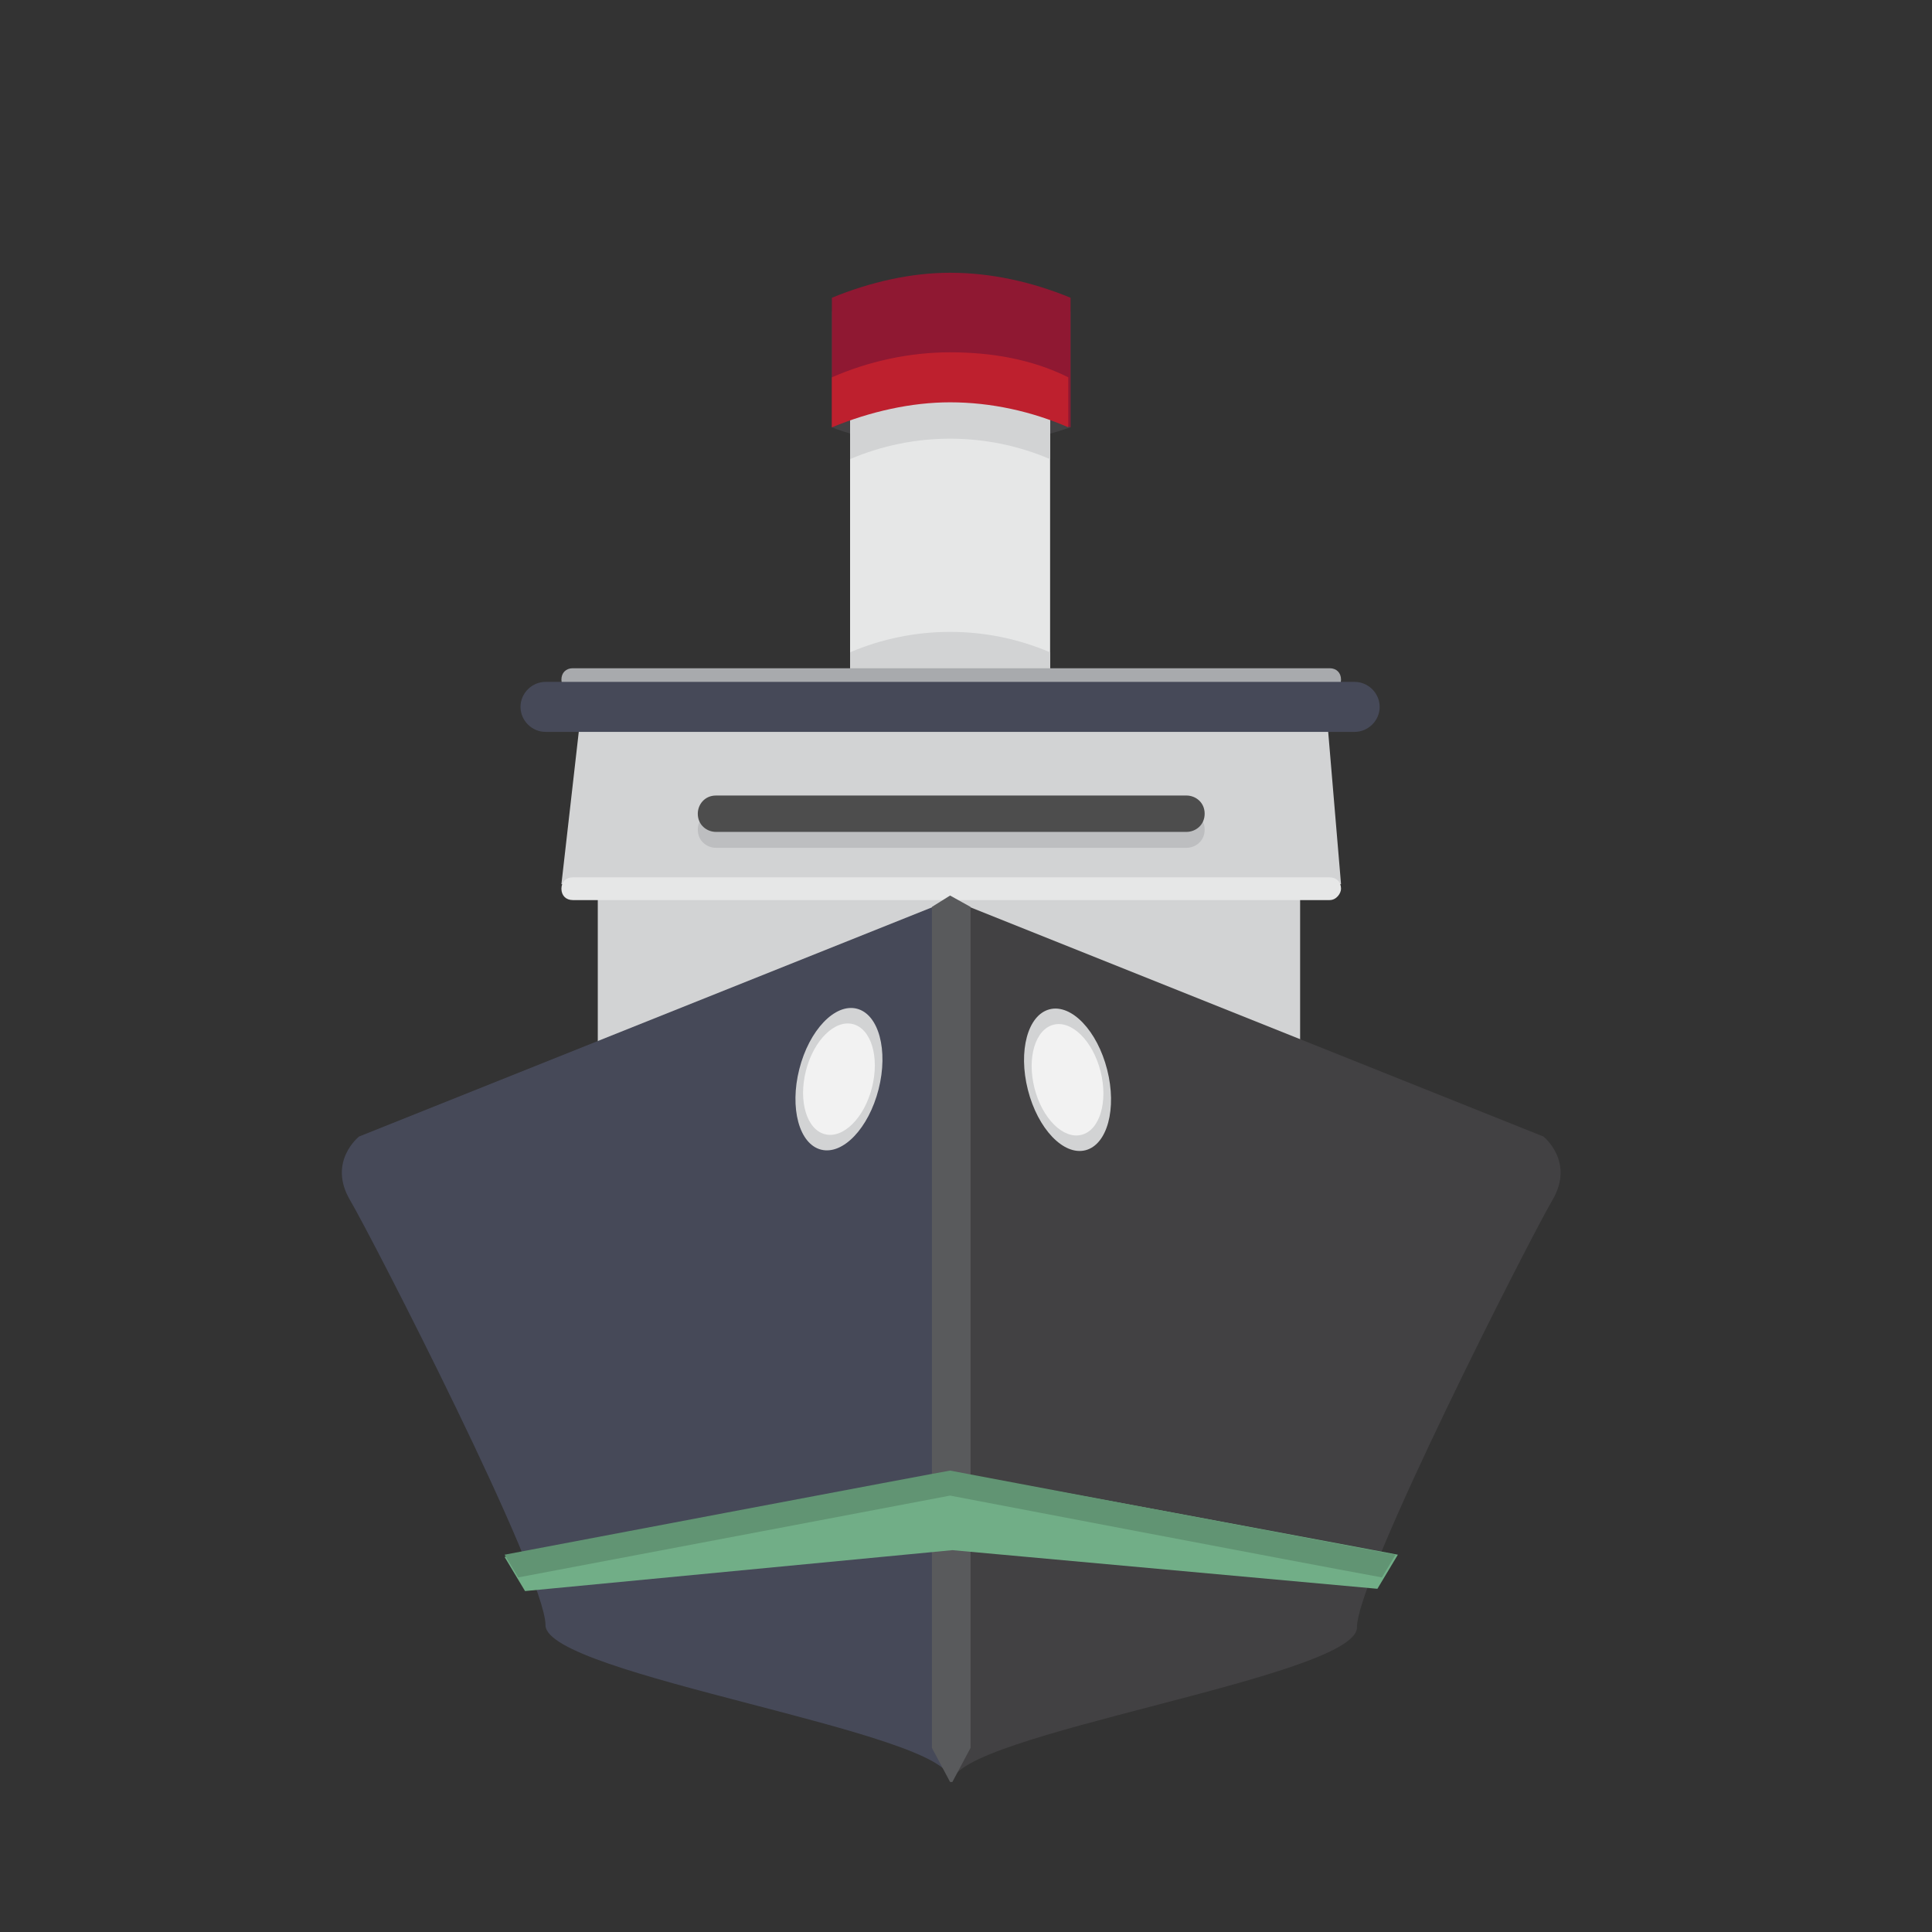 <?xml version="1.0" encoding="utf-8"?>
<!-- Generator: Adobe Illustrator 27.3.0, SVG Export Plug-In . SVG Version: 6.00 Build 0)  -->
<svg version="1.1" xmlns="http://www.w3.org/2000/svg" xmlns:xlink="http://www.w3.org/1999/xlink" x="0px" y="0px"
	 viewBox="0 0 85 85" style="enable-background:new 0 0 85 85;" xml:space="preserve">
<rect x="0" y="0" width="85" height="85" fill="#333333" stroke="none"/>
<style type="text/css">
	.st0{display:none;}
	.st1{display:inline;fill:#FFFFFF;}
	.st2{display:inline;fill:#71AE87;}
	.st3{display:inline;}
	.st4{fill:#DFDDE0;}
	.st5{fill:#E6E7E7;}
	.st6{display:inline;fill:#619473;}
	.st7{display:inline;fill:#669877;}
	.st8{fill:#FFFFFF;}
	.st9{fill:#8F1832;}
	.st10{fill:#BE202E;}
	.st11{fill:#F2F2F2;}
	.st12{fill:#F2B231;}
	.st13{fill:#669877;}
	.st14{fill:#71AE87;}
	.st15{opacity:0.3;fill:#FFFFFF;}
	.st16{display:inline;fill:#424143;}
	.st17{display:inline;fill:#CDCDD0;}
	.st18{display:inline;fill:#DFDDE0;}
	.st19{display:inline;fill:#89ABAC;}
	.st20{display:inline;fill:#647A8A;}
	.st21{display:inline;fill:#2C3B4E;}
	.st22{display:inline;opacity:0.3;}
	.st23{display:inline;opacity:0.5;fill:#ECF0F3;}
	.st24{display:inline;fill:#ECF0F3;}
	.st25{display:inline;opacity:0.3;fill:#71AE87;}
	.st26{display:inline;opacity:0.3;fill:#619473;}
	.st27{fill:#619473;}
	.st28{display:inline;opacity:0.3;fill:#FFFFFF;}
	.st29{fill:#464958;}
	.st30{fill:#C3C9C7;}
	.st31{fill:#2C3B4E;}
	.st32{fill:#CDCDD0;}
	.st33{fill:#89ABAC;}
	.st34{fill:#FFCF47;}
	.st35{fill:#D08529;}
	.st36{fill:#FFEFBE;}
	.st37{display:inline;fill:#679978;}
	.st38{fill:#E0DDE0;}
	.st39{fill:#2D3B4E;}
	.st40{fill:#FFD047;}
	.st41{fill:#F2B230;}
	.st42{fill:#FFF0C0;}
	.st43{display:inline;fill:#374D5E;}
	.st44{display:inline;fill:#2E3C4E;}
	.st45{fill:#679978;}
	.st46{fill:#6D9394;}
	.st47{fill:#231F20;}
	.st48{fill:#9CD8D9;}
	.st49{fill:#77CCCE;}
	.st50{fill:#CCCCCC;}
	.st51{fill:#FBB042;}
	.st52{fill:#4D4D4D;}
	.st53{fill:#333333;}
	.st54{fill:#424143;}
	.st55{fill:#D2D3D4;}
	.st56{fill:#516E6C;}
	.st57{fill:#647D6E;}
	.st58{fill:#A8AAAD;}
	.st59{fill:#939598;}
	.st60{fill:#818285;}
	.st61{fill:#595A5C;}
	.st62{fill:#FFF2D2;}
	.st63{fill:#FFFAF1;}
	.st64{fill:#E8BE61;}
	.st65{fill:#D8D9DD;}
	.st66{fill:#454343;}
	.st67{fill:#BDBEC0;}
</style>
<g id="Layer_1" class="st0">
	<g>
		<circle class="st1" cx="42.4" cy="43.6" r="40.9"/>
		<path class="st2" d="M17.2,68.8c13.9,13.9,36.5,13.9,50.5,0c13.9-13.9,13.9-36.5,0-50.5c-13.9-13.9-36.5-13.9-50.5,0
			C3.2,32.3,3.2,54.9,17.2,68.8z M42.4,12.8c17,0,30.8,13.8,30.8,30.8c0,17-13.8,30.8-30.8,30.8c-17,0-30.8-13.8-30.8-30.8
			C11.7,26.6,25.5,12.8,42.4,12.8z M19.8,66.2L19.8,66.2L19.8,66.2L19.8,66.2z M65.1,20.9L65.1,20.9L65.1,20.9L65.1,20.9z
			 M19.8,20.9L19.8,20.9L19.8,20.9L19.8,20.9z"/>
		<g class="st3">
			<circle class="st4" cx="42.4" cy="43.6" r="26.3"/>
			<path class="st5" d="M23.8,24.9l37.3,37.3c10.3-10.3,10.3-27,0-37.3S34.1,14.7,23.8,24.9z"/>
		</g>
		<path class="st1" d="M58.6,33"/>
		<path class="st6" d="M55.9,29.7L34.8,50.8l-7.7-7.7c-1.4-1.4-3.7-1.4-5.1,0c-1.4,1.4-1.4,3.7,0,5.1l10.3,10.3
			c0.7,0.7,1.6,1.1,2.6,1.1c0.9,0,1.9-0.4,2.6-1.1L61,34.8c1.4-1.4,1.4-3.7,0-5.1C59.6,28.3,57.3,28.3,55.9,29.7L55.9,29.7z
			 M55.9,29.7"/>
		<path class="st7" d="M67.7,18.3c-7-7-16.1-10.5-25.2-10.5v4.9c17,0,30.8,13.8,30.8,30.8c0,17-13.8,30.8-30.8,30.8v4.9
			c9.1,0,18.3-3.5,25.2-10.5C81.6,54.9,81.6,32.3,67.7,18.3z M65.1,20.9L65.1,20.9L65.1,20.9L65.1,20.9z"/>
	</g>
	<g class="st3">
		<circle class="st8" cx="42.5" cy="43.8" r="40.9"/>
		<path class="st9" d="M17.3,69c13.9,13.9,36.5,13.9,50.5,0c13.9-13.9,13.9-36.5,0-50.5c-13.9-13.9-36.5-13.9-50.5,0
			C3.3,32.5,3.3,55.1,17.3,69z M42.5,13c17,0,30.8,13.8,30.8,30.8c0,17-13.8,30.8-30.8,30.8c-17,0-30.8-13.8-30.8-30.8
			C11.7,26.8,25.5,13,42.5,13z M19.9,66.4L19.9,66.4L19.9,66.4L19.9,66.4z M65.1,21.1L65.1,21.1L65.1,21.1L65.1,21.1z M19.9,21.1
			L19.9,21.1L19.9,21.1L19.9,21.1z"/>
		<g>
			<circle class="st4" cx="42.5" cy="43.8" r="26.3"/>
			<path class="st5" d="M23.9,25.1l37.3,37.3c10.3-10.3,10.3-27,0-37.3S34.2,14.9,23.9,25.1z"/>
		</g>
		<path class="st8" d="M58.7,33.2"/>
		<path class="st10" d="M67.7,18.5c-7-7-16.1-10.5-25.2-10.5V13c17,0,30.8,13.8,30.8,30.8c0,17-13.8,30.8-30.8,30.8v4.9
			c9.1,0,18.3-3.5,25.2-10.5C81.7,55.1,81.7,32.5,67.7,18.5z M65.1,21.1L65.1,21.1L65.1,21.1L65.1,21.1z"/>
		<path class="st9" d="M55.5,34.5l-3.8-3.8c-0.8-0.8-2.1-0.8-2.9,0L44,35.6c-0.8,0.8-2.1,0.8-2.9,0l-4.9-4.9c-0.8-0.8-2.1-0.8-2.9,0
			l-3.7,3.8c-0.8,0.8-0.8,2.1,0,2.9l4.9,4.9c0.8,0.8,0.8,2.1,0,2.9l-4.9,4.9c-0.8,0.8-0.8,2.1,0,2.9l3.8,3.8c0.8,0.8,2.1,0.8,2.9,0
			l4.9-4.9c0.8-0.8,2.1-0.8,2.9,0l4.9,4.9c0.8,0.8,2.1,0.8,2.9,0l3.7-3.8c0.8-0.8,0.8-2.1,0-2.9l-4.9-4.9c-0.8-0.8-0.8-2.1,0-2.9
			l4.9-4.9C56.3,36.6,56.3,35.3,55.5,34.5z"/>
	</g>
	<g class="st3">
		<g>
			<circle class="st8" cx="66.7" cy="66.6" r="16.6"/>
			
				<ellipse transform="matrix(0.707 -0.707 0.707 0.707 -27.554 66.689)" class="st11" cx="66.7" cy="66.6" rx="13.3" ry="13.3"/>
			<path class="st12" d="M77.6,55.7c-6-6-15.7-6-21.7,0c-6,6-6,15.7,0,21.7c6,6,15.7,6,21.7,0C83.6,71.5,83.6,61.7,77.6,55.7z
				 M57,76.4c-5.4-5.4-5.4-14.1,0-19.5c5.4-5.4,14.1-5.4,19.5,0c5.4,5.4,5.4,14.1,0,19.5C71.1,81.7,62.4,81.7,57,76.4z"/>
			<path class="st12" d="M66.7,52.8c-7.6,0-13.8,6.2-13.8,13.8c0,7.6,6.2,13.8,13.8,13.8s13.8-6.2,13.8-13.8
				C80.5,59,74.3,52.8,66.7,52.8z M66.7,79.9c-7.3,0-13.3-5.9-13.3-13.3c0-7.3,5.9-13.3,13.3-13.3C74,53.4,80,59.3,80,66.6
				C80,73.9,74,79.9,66.7,79.9z"/>
			<path class="st4" d="M76.1,57.2c-5.2-5.2-13.6-5.2-18.7,0c-5.2,5.2-5.2,13.6,0,18.7L76.1,57.2z"/>
		</g>
		<g>
			<g>
				<circle class="st8" cx="66" cy="66.6" r="4.7"/>
				<path class="st13" d="M73.8,65.6c-0.2-0.8-0.4-1.5-0.7-2.2l1.7-1.9l-1.7-2L71,60.9c-0.6-0.5-1.2-0.8-2-1.1l-0.1-2.6L66.2,57
					l-0.5,2.5c-0.8,0.2-1.5,0.4-2.2,0.7l-1.9-1.7l-2,1.7l1.4,2.2c-0.5,0.6-0.8,1.2-1.1,2l-2.6,0.1l-0.2,2.6l2.5,0.5
					c0.2,0.8,0.4,1.5,0.7,2.2l-1.7,1.9l1.7,1.9l2.2-1.4c0.6,0.5,1.2,0.8,2,1.1l0.1,2.6l2.6,0.2l0.5-2.5c0.8-0.2,1.5-0.4,2.2-0.7
					l1.9,1.7l2-1.7l-1.4-2.2c0.5-0.6,0.8-1.2,1.1-2l2.6-0.1l0.2-2.6L73.8,65.6z M68.8,66.8c-0.1,1.1-1.2,2-2.3,1.9
					c-1.1-0.1-2-1.2-1.9-2.3c0.1-1.1,1.2-2,2.3-1.9C68.1,64.7,68.9,65.7,68.8,66.8z"/>
				<path class="st14" d="M68.8,66.5c0,0.1,0,0.1,0,0.2c-0.1,1.1-1.2,2-2.3,1.9c-1.1-0.1-1.9-1-1.9-2.1h-7.5l0,0.6l2.5,0.5
					c0.2,0.8,0.4,1.5,0.7,2.2l-1.7,1.9l1.7,1.9l2.2-1.4c0.6,0.5,1.2,0.8,2,1.1l0.1,2.6l2.6,0.2l0.5-2.5c0.8-0.2,1.5-0.4,2.2-0.7
					l1.9,1.7l2-1.7l-1.4-2.2c0.5-0.6,0.8-1.2,1.1-2l2.6-0.1l0.2-2.2H68.8z"/>
			</g>
			<circle class="st15" cx="66.7" cy="66.5" r="6.2"/>
		</g>
	</g>
</g>
<g id="Layer_3" class="st0">
	<rect x="4.8" y="42.1" class="st6" width="61.4" height="32.7"/>
	<rect x="0" y="34.9" class="st16" width="70.9" height="39.9"/>
	<rect x="2.6" y="37.6" class="st17" width="65.8" height="34.5"/>
	<rect x="34.5" y="37.6" class="st18" width="33.9" height="34.5"/>
	<polygon class="st19" points="2.6,49 22.2,49 30.9,52 68.4,52 68.4,72.1 2.6,72.1 	"/>
	<rect x="4.8" y="44.9" class="st20" width="11.8" height="1.9"/>
	<rect x="43.3" y="43.7" class="st21" width="22.9" height="1.2"/>
	<rect x="43.3" y="41.5" class="st21" width="16.1" height="1.2"/>
	<g class="st22">
		<rect x="6.1" y="51.4" class="st8" width="1.4" height="2.1"/>
		<rect x="7.7" y="51.4" class="st8" width="1.4" height="2.1"/>
		<rect x="9.3" y="51.4" class="st8" width="1.4" height="2.1"/>
		<rect x="10.9" y="51.4" class="st8" width="1.4" height="2.1"/>
		<rect x="12.4" y="51.4" class="st8" width="1.4" height="2.1"/>
		<rect x="14" y="51.4" class="st8" width="1.4" height="2.1"/>
	</g>
	<rect x="5.8" y="57.3" class="st23" width="19" height="1.2"/>
	<rect x="34.5" y="57.3" class="st23" width="6.4" height="1.2"/>
	<rect x="5.8" y="65.1" class="st23" width="11.9" height="1.2"/>
	<rect x="5.8" y="59.8" class="st24" width="35.1" height="1.2"/>
	<rect x="5.8" y="67.4" class="st24" width="17.3" height="1.2"/>
	<rect x="34.5" y="67.4" class="st24" width="11" height="1.2"/>
	<rect x="45.5" y="55.5" class="st24" width="19.6" height="5.5"/>
	<circle class="st25" cx="10.6" cy="43.2" r="4.6"/>
	<circle class="st26" cx="10.6" cy="43.2" r="3.3"/>
	<g class="st3">
		<rect x="52.7" y="65.7" class="st27" width="1.2" height="3.2"/>
		<rect x="54.2" y="65.7" class="st27" width="0.6" height="3.2"/>
		<rect x="55.8" y="65.7" class="st27" width="1.2" height="3.2"/>
		<rect x="57.4" y="65.7" class="st27" width="1.2" height="3.2"/>
		<rect x="58.9" y="65.7" class="st27" width="0.6" height="3.2"/>
		<rect x="59.9" y="65.7" class="st27" width="0.6" height="3.2"/>
		<rect x="61.5" y="65.7" class="st27" width="1.2" height="3.2"/>
		<rect x="63.3" y="65.7" class="st27" width="1.2" height="3.2"/>
	</g>
	<rect x="50.2" y="56.1" class="st1" width="14.2" height="4.4"/>
	
		<rect x="57.6" y="25" transform="matrix(0.707 0.707 -0.707 0.707 45.799 -31.449)" class="st18" width="6.5" height="29.1"/>
	<circle class="st28" cx="10.7" cy="43.2" r="2.6"/>
	<g class="st3">
		<g>
			<g>
				<path class="st29" d="M70.1,18.6L46.9,41.8l-0.7,10.9L57.1,52l23.2-23.2L70.1,18.6z M53.5,48.4l-3-3l0,0l0.1-2.2L69.8,24
					l5.1,5.1L55.8,48.2L53.5,48.4z"/>
				
					<rect x="76.3" y="13.7" transform="matrix(0.707 -0.707 0.707 0.707 8.018 61.252)" class="st29" width="3.3" height="14.4"/>
			</g>
			<polygon class="st30" points="51.3,46.1 50.5,45.4 50.7,43.1 50.7,43.1 69.8,24 71.6,25.9 			"/>
		</g>
		<polygon class="st31" points="75.2,23.7 72.3,26.6 74.9,29.1 55.8,48.2 53.5,48.4 52,46.9 46.2,52.7 46.2,52.7 57.1,52 80.3,28.8 
					"/>
		
			<rect x="76.9" y="21.8" transform="matrix(0.707 0.707 -0.707 0.707 40.19 -50.037)" class="st31" width="7.2" height="3.3"/>
	</g>
</g>
<g id="Layer_5" class="st0">
	<path class="st6" d="M49.4,60.7l-0.1-0.6c0,0,0-0.1-0.1-0.1c0,0-0.1,0-0.1,0l0,0l0,0c0,0,0,0-0.1,0c0,0-0.1,0-0.1,0
		c0,0-0.1,0-0.1,0c0,0-0.1,0-0.1,0c0,0-0.1,0-0.1,0c-0.3,0-0.6-0.1-0.9-0.3c-0.3-0.2-0.5-0.4-0.6-0.7h1.5c0,0,0.1,0,0.1,0
		c0,0,0,0,0-0.1l0.1-0.4c0,0,0-0.1,0-0.1c0,0-0.1,0-0.1,0h-1.8c0-0.1,0-0.1,0-0.2c0-0.1,0-0.2,0-0.2h1.9c0.1,0,0.1,0,0.1-0.1
		l0.1-0.4c0,0,0-0.1,0-0.1c0,0-0.1,0-0.1,0H47c0.1-0.3,0.3-0.5,0.6-0.7c0.3-0.2,0.5-0.2,0.9-0.2c0,0,0,0,0.1,0c0.1,0,0.1,0,0.1,0
		c0,0,0,0,0.1,0c0.1,0,0.1,0,0.1,0l0.1,0c0,0,0,0,0,0l0,0c0,0,0.1,0,0.1,0c0,0,0,0,0.1-0.1l0.2-0.6c0,0,0-0.1,0-0.1
		c0,0,0-0.1-0.1-0.1c-0.2-0.1-0.5-0.1-0.8-0.1c-0.6,0-1.1,0.2-1.5,0.5c-0.5,0.3-0.8,0.8-0.9,1.3h-0.4c0,0-0.1,0-0.1,0
		c0,0,0,0.1,0,0.1v0.4c0,0,0,0.1,0,0.1c0,0,0.1,0,0.1,0h0.3c0,0.1,0,0.2,0,0.2c0,0.1,0,0.1,0,0.2h-0.3c0,0-0.1,0-0.1,0
		c0,0,0,0.1,0,0.1V59c0,0,0,0.1,0,0.1c0,0,0.1,0,0.1,0H46c0.2,0.6,0.5,1,0.9,1.4c0.5,0.3,1,0.5,1.6,0.5c0,0,0.1,0,0.1,0
		c0.1,0,0.1,0,0.1,0c0,0,0.1,0,0.1,0c0,0,0.1,0,0.1,0c0,0,0.1,0,0.1,0c0,0,0.1,0,0.1,0c0,0,0,0,0.1,0c0,0,0,0,0,0l0,0
		C49.3,60.8,49.4,60.8,49.4,60.7C49.4,60.7,49.4,60.7,49.4,60.7z"/>
</g>
<g id="Layer_4" class="st0">
	<g>
		<g class="st3">
			<path class="st4" d="M65.3,73.8v-2h4.9v-2h-4.9v-2h4.9v-2h-4.9v-2h4.9v-2h-4.9v-2h4.9v-8.6h-4.9v4.6h-4.2L61,56v22.4h9.3v-4.6
				H65.3z M65.3,73.8"/>
			<path class="st32" d="M79.5,73.8V51.3h-9.3v4.6h4.9v2h-4.9v2h4.9v2h-4.9v2h4.9v2h-4.9v12.6h6.2C76.1,76.4,77.1,74.1,79.5,73.8z"
				/>
			<path class="st33" d="M64.3,73v-2h4.9v-2h-4.9v-2h4.9v-2h-4.9v-2h4.9v-2h-4.9v-2h4.9v-8.6h-4.9v4.6h-4.2L60,55.2v22.4h9.3V73
				H64.3z M64.3,73"/>
			<polygon class="st31" points="69.3,50.5 69.3,55.1 74.2,55.1 74.2,57.1 69.3,57.1 69.3,59.1 74.2,59.1 74.2,61.1 69.3,61.1 
				69.3,63.1 74.2,63.1 74.2,65.1 69.3,65.1 69.3,65.1 69.3,71.8 69.3,71.8 69.3,77.7 78.5,77.7 78.5,50.5 			"/>
			<path class="st32" d="M61.9,70.9v-2h4.9v-2h-4.9v-2h4.9v-2h-4.9v-2h4.9v-2h-4.9v-2h4.9v-8.6h-4.9l0,0l-4.3,4.8l0,0v22.4h9.3v-4.6
				H61.9z M61.9,70.9"/>
			<rect x="66.8" y="53" class="st8" width="4.9" height="2"/>
			<rect x="61.9" y="68.9" class="st8" width="4.9" height="2"/>
			<rect x="61.9" y="57" class="st8" width="9.9" height="2"/>
			<rect x="61.9" y="61" class="st8" width="9.9" height="2"/>
			<rect x="61.9" y="64.9" class="st8" width="5.1" height="2"/>
			<polygon class="st4" points="66.8,48.4 66.8,53 71.7,53 71.7,55 66.8,55 66.8,57 71.7,57 71.7,59 66.8,59 66.8,61 71.7,61 
				71.7,63 66.8,63 66.8,63 66.8,69.7 66.8,69.7 66.8,75.5 76.1,75.5 76.1,48.4 			"/>
		</g>
		<g class="st3">
			<polygon class="st34" points="74.9,77.1 74.1,83.8 77.3,80.9 80.5,83.8 79.9,77.2 			"/>
			<polygon class="st12" points="74.9,77.3 74.7,78.9 75.7,79.9 77.3,79.3 78.9,79.9 80,78.7 79.8,77.3 			"/>
			<g>
				<polygon class="st35" points="81.6,77.4 79.9,77.7 78.9,79 77.3,78.4 75.7,79 74.7,77.7 73,77.4 72.8,75.8 71.4,74.7 72.1,73.2 
					71.4,71.6 72.8,70.6 73,68.9 74.7,68.6 75.7,67.3 77.3,67.9 78.9,67.3 79.9,68.6 81.6,68.9 81.8,70.6 83.2,71.6 82.5,73.2 
					83.2,74.7 81.8,75.8 				"/>
				<circle class="st12" cx="77.3" cy="73.2" r="3.7"/>
				<circle class="st34" cx="77.3" cy="73.2" r="2.7"/>
				<circle class="st36" cx="78.3" cy="71.7" r="1.3"/>
			</g>
		</g>
	</g>
	<g id="Layer_4_00000111178855707996690740000002448580150431942284_">
		<path class="st2" d="M-32.3,56.9L-32.3,56.9L-32.3,56.9c-0.3-0.5-0.7-0.9-1-1.3c-0.1-0.1-0.2-0.3-0.3-0.3
			c-0.3-0.3-0.5-0.6-0.9-0.9c-0.1-0.1-0.3-0.3-0.3-0.3c-0.3-0.3-0.6-0.5-0.9-0.8c-0.1-0.1-0.3-0.2-0.3-0.3c-0.5-0.3-0.9-0.7-1.3-0.9
			l0,0l0,0c-3.3,1.4-7.1,2.3-10.9,2.4c0,0,0,0-0.1,0v14.4v3.9l0,0v9h2.4c10.6-0.3,18.9-3.1,18.9-6.6v-2.6
			C-27,66.7-29,61.1-32.3,56.9z"/>
		<path class="st37" d="M-59.7,37.7c0,1.1,0.2,2.2,0.5,3.3c0.1,0.3,0.2,0.6,0.3,0.9c0,0.1,0.1,0.1,0.1,0.2c1.7,3.9,5.8,6.8,10.6,6.8
			V26.7C-54.6,26.7-59.7,31.7-59.7,37.7z"/>
		<path class="st2" d="M-48.2,48.8L-48.2,48.8c6.4,0,11.4-5,11.4-11.1s-5.2-11-11.5-11c0,0,0,0-0.1,0v22.1
			C-48.3,48.8-48.2,48.8-48.2,48.8L-48.2,48.8z"/>
		<path class="st37" d="M-48.3,54.4c-3.9,0-7.7-0.9-11.1-2.3c-6.2,4.3-10.2,11.9-10.2,20.8v2.6c0,3.3,7.8,6.1,18,6.5h3.3v-9v-4V54.4
			L-48.3,54.4z"/>
		<g>
			<path class="st37" d="M-67.2,140.1L-67.2,140.1C-67.2,140-67.2,140-67.2,140.1c-0.4-0.5-0.7-0.8-1-1.2c-0.1-0.1-0.2-0.2-0.3-0.3
				c-0.3-0.3-0.5-0.6-0.8-0.8c-0.1-0.1-0.2-0.2-0.4-0.3c-0.3-0.3-0.6-0.5-0.8-0.8c-0.1-0.1-0.2-0.2-0.3-0.3
				c-0.4-0.3-0.8-0.6-1.2-0.9l0,0l0,0c-3.2,1.4-6.8,2.3-10.5,2.3c0,0,0,0-0.1,0v13.8v3.9l0,0v8.7h2.3c10.2-0.4,18.1-3,18.1-6.3v-2.4
				C-62.2,149.5-64.1,144.2-67.2,140.1z"/>
			<path class="st2" d="M-93.6,121.7c0,1.1,0.2,2.2,0.5,3.2c0.1,0.3,0.2,0.5,0.3,0.8c0,0.1,0,0.1,0.1,0.2c1.7,3.8,5.5,6.5,10.1,6.5
				v-21.3C-88.7,111.1-93.6,115.9-93.6,121.7z"/>
			<path class="st37" d="M-82.5,132.3L-82.5,132.3c6,0,10.9-4.8,10.9-10.6c0-5.9-4.9-10.6-11-10.6c0,0,0,0-0.1,0v21.2
				C-82.6,132.3-82.6,132.3-82.5,132.3C-82.6,132.3-82.5,132.3-82.5,132.3z"/>
			<path class="st2" d="M-82.7,137.7c-3.8,0-7.3-0.8-10.6-2.2c-5.9,4.1-9.8,11.5-9.8,19.9v2.5c0,3.2,7.5,5.8,17.2,6.3h3.2v-8.7v-3.9
				V137.7C-82.6,137.7-82.7,137.7-82.7,137.7z"/>
		</g>
		<g>
			<g class="st3">
				<path class="st38" d="M-25.9,165.4v-2.5h6.1v-2.5h-6.1v-2.5h6.1v-2.5h-6.1v-2.5h6.1v-2.5h-6.1v-2.2h6.1v-10.6h-6.1v5.7h-5.2
					l-0.1,0.1v27.7h11.5v-5.7L-25.9,165.4L-25.9,165.4z"/>
				<path class="st32" d="M-8.3,165.4v-27.9h-11.5v5.7h6.1v2.5h-6.1v2.5h6.1v2.5h-6.1v2.5h6.1v2.5h-6.1v15.6h7.7
					C-12.6,168.7-11.3,165.8-8.3,165.4z"/>
				<path class="st33" d="M-27.1,164.4v-2.5h6.1v-2.5h-6.1v-2.5h6.1v-2.5h-6.1v-2.2h6.1v-2.5h-6.1v-2.5h6.1v-10.6h-6.1v5.7h-5.2
					l-0.1,0.1v27.8h11.5v-5.7h-6.2V164.4z"/>
				<polygon class="st39" points="-21,136.6 -21,142.3 -14.8,142.3 -14.8,144.8 -21,144.8 -21,147.2 -14.8,147.2 -14.8,149.7 
					-21,149.7 -21,152.2 -14.8,152.2 -14.8,154.6 -21,154.6 -21,154.6 -21,163 -21,163 -21,170.2 -9.5,170.2 -9.5,136.6 				"/>
				<path class="st32" d="M-30.1,161.8v-2.5h6.1v-2.5h-6.1v-2.5h6.1v-2.5h-6.1v-2.5h6.1v-2.5h-6.1v-2.5h6.1v-10.6h-6.1l0,0l-5.3,5.9
					l0,0v27.7h11.5v-5.7h-6.2V161.8z"/>
				<rect x="-24" y="139.7" class="st8" width="6.1" height="2.5"/>
				<rect x="-30.1" y="159.4" class="st8" width="6.1" height="2.5"/>
				<rect x="-30.1" y="144.7" class="st8" width="12.2" height="2.5"/>
				<rect x="-30.1" y="149.6" class="st8" width="12.2" height="2.5"/>
				<rect x="-30.1" y="154.5" class="st8" width="6.2" height="2.5"/>
				<polygon class="st38" points="-24,134 -24,139.7 -17.9,139.7 -17.9,142.2 -24,142.2 -24,144.7 -17.9,144.7 -17.9,147.1 
					-24,147.1 -24,149.6 -17.9,149.6 -17.9,152 -24,152 -24,152 -24,160.4 -24,160.4 -24,167.6 -12.5,167.6 -12.5,134 				"/>
			</g>
			<g class="st3">
				<polygon class="st40" points="-14,169.5 -15,177.8 -11,174.2 -7.1,177.8 -7.9,169.6 				"/>
				<polygon class="st41" points="-14,169.8 -14.3,171.7 -13,172.9 -11,172.1 -9.1,172.9 -7.7,171.5 -7.9,169.8 				"/>
				<g>
					<polygon class="st35" points="-5.8,169.9 -7.8,170.2 -9.1,171.8 -11,171 -13,171.8 -14.3,170.2 -16.3,169.9 -16.6,167.8 
						-18.3,166.6 -17.5,164.6 -18.3,162.7 -16.6,161.4 -16.3,159.3 -14.3,159 -13,157.4 -11,158.2 -9.1,157.4 -7.8,159 -5.8,159.3 
						-5.5,161.4 -3.8,162.7 -4.6,164.6 -3.8,166.6 -5.5,167.8 					"/>
					<circle class="st41" cx="-11" cy="164.6" r="4.6"/>
					<circle class="st40" cx="-11" cy="164.6" r="3.4"/>
					<circle class="st42" cx="-9.8" cy="162.8" r="1.6"/>
				</g>
			</g>
		</g>
		<path class="st43" d="M-65,74.5L-65,74.5C-65,74.4-65,74.4-65,74.5c-0.3-0.5-0.7-0.9-1-1.3c-0.1-0.1-0.2-0.3-0.3-0.3
			c-0.3-0.3-0.5-0.6-0.9-0.9c-0.1-0.1-0.3-0.3-0.3-0.3c-0.3-0.3-0.6-0.5-0.9-0.8c-0.1-0.1-0.3-0.2-0.3-0.3c-0.5-0.3-0.9-0.7-1.3-0.9
			l0,0l0,0c-3.3,1.4-7.1,2.3-10.9,2.4c0,0,0,0-0.1,0v14.4v3.9l0,0v9h2.4c10.6-0.3,18.9-3.1,18.9-6.6v-2.6
			C-59.7,84.3-61.7,78.7-65,74.5z"/>
		<path class="st44" d="M-92.4,55.3c0,1.1,0.2,2.2,0.5,3.3c0.1,0.3,0.2,0.6,0.3,0.9c0,0.1,0.1,0.1,0.1,0.2c1.7,3.9,5.8,6.8,10.6,6.8
			V44.3C-87.3,44.3-92.4,49.3-92.4,55.3z"/>
		<path class="st43" d="M-80.9,66.4L-80.9,66.4c6.4,0,11.4-5,11.4-11.1s-5.2-11-11.5-11c0,0,0,0-0.1,0v22.1
			C-81,66.4-80.9,66.4-80.9,66.4L-80.9,66.4z"/>
		<path class="st44" d="M-81,71.9c-3.9,0-7.7-0.9-11.1-2.3c-6.2,4.3-10.2,12-10.2,20.8V93c0,3.3,7.8,6.1,18,6.5h3.3v-9v-4V71.9
			L-81,71.9z"/>
	</g>
	<g>
		<path class="st37" d="M-68.2,123.9L-68.2,123.9C-68.2,123.8-68.2,123.8-68.2,123.9c-0.4-0.5-0.7-0.8-1-1.2
			c-0.1-0.1-0.2-0.2-0.3-0.3c-0.3-0.3-0.5-0.6-0.8-0.8c-0.1-0.1-0.2-0.2-0.4-0.3c-0.3-0.3-0.6-0.5-0.8-0.8c-0.1-0.1-0.2-0.2-0.3-0.3
			c-0.4-0.3-0.8-0.6-1.2-0.9l0,0l0,0c-3.2,1.4-6.8,2.3-10.5,2.3c0,0,0,0-0.1,0v13.8v3.9l0,0v8.7h2.3c10.2-0.4,18.1-3,18.1-6.3v-2.4
			C-63.2,133.3-65.1,128-68.2,123.9z"/>
		<path class="st2" d="M-94.6,105.5c0,1.1,0.2,2.2,0.5,3.2c0.1,0.3,0.2,0.5,0.3,0.8c0,0.1,0,0.1,0.1,0.2c1.7,3.8,5.5,6.5,10.1,6.5
			V94.9C-89.7,94.9-94.6,99.7-94.6,105.5z"/>
		<path class="st37" d="M-83.5,116.1L-83.5,116.1c6,0,10.9-4.8,10.9-10.6c0-5.9-4.9-10.6-11-10.6c0,0,0,0-0.1,0v21.2
			C-83.6,116.1-83.6,116.1-83.5,116.1C-83.6,116.1-83.5,116.1-83.5,116.1z"/>
		<path class="st2" d="M-83.7,121.5c-3.8,0-7.3-0.8-10.6-2.2c-5.9,4.1-9.8,11.5-9.8,19.9v2.5c0,3.2,7.5,5.8,17.2,6.3h3.2v-8.7v-3.9
			V121.5C-83.6,121.5-83.7,121.5-83.7,121.5z"/>
	</g>
	<g>
		<g class="st3">
			<path class="st38" d="M-26.9,149.2v-2.5h6.1v-2.5h-6.1v-2.5h6.1v-2.5h-6.1v-2.5h6.1v-2.5h-6.1V132h6.1v-10.6h-6.1v5.7h-5.2
				l-0.1,0.1v27.7h11.5v-5.7L-26.9,149.2L-26.9,149.2z"/>
			<path class="st32" d="M-9.3,149.2v-27.9h-11.5v5.7h6.1v2.5h-6.1v2.5h6.1v2.5h-6.1v2.5h6.1v2.5h-6.1v15.6h7.7
				C-13.6,152.5-12.3,149.6-9.3,149.2z"/>
			<path class="st33" d="M-28.1,148.2v-2.5h6.1v-2.5h-6.1v-2.5h6.1v-2.5h-6.1V136h6.1v-2.5h-6.1V131h6.1v-10.6h-6.1v5.7h-5.2
				l-0.1,0.1V154h11.5v-5.7h-6.2V148.2z"/>
			<polygon class="st39" points="-22,120.4 -22,126.1 -15.8,126.1 -15.8,128.6 -22,128.6 -22,131 -15.8,131 -15.8,133.5 -22,133.5 
				-22,136 -15.8,136 -15.8,138.4 -22,138.4 -22,138.4 -22,146.8 -22,146.8 -22,154 -10.5,154 -10.5,120.4 			"/>
			<path class="st32" d="M-31.1,145.6v-2.5h6.1v-2.5h-6.1v-2.5h6.1v-2.5h-6.1v-2.5h6.1v-2.5h-6.1v-2.5h6.1v-10.6h-6.1l0,0l-5.3,5.9
				l0,0v27.7h11.5v-5.7h-6.2V145.6z"/>
			<rect x="-25" y="123.5" class="st8" width="6.1" height="2.5"/>
			<rect x="-31.1" y="143.2" class="st8" width="6.1" height="2.5"/>
			<rect x="-31.1" y="128.5" class="st8" width="12.2" height="2.5"/>
			<rect x="-31.1" y="133.4" class="st8" width="12.2" height="2.5"/>
			<rect x="-31.1" y="138.3" class="st8" width="6.2" height="2.5"/>
			<polygon class="st38" points="-25,117.8 -25,123.5 -18.9,123.5 -18.9,126 -25,126 -25,128.5 -18.9,128.5 -18.9,130.9 -25,130.9 
				-25,133.4 -18.9,133.4 -18.9,135.8 -25,135.8 -25,135.8 -25,144.2 -25,144.2 -25,151.4 -13.5,151.4 -13.5,117.8 			"/>
		</g>
		<g class="st3">
			<polygon class="st40" points="-15,153.3 -16,161.6 -12,158 -8.1,161.6 -8.9,153.4 			"/>
			<polygon class="st41" points="-15,153.6 -15.3,155.5 -14,156.7 -12,155.9 -10.1,156.7 -8.7,155.3 -8.9,153.6 			"/>
			<g>
				<polygon class="st35" points="-6.8,153.7 -8.8,154 -10.1,155.6 -12,154.8 -14,155.6 -15.3,154 -17.3,153.7 -17.6,151.6 
					-19.3,150.4 -18.5,148.4 -19.3,146.5 -17.6,145.2 -17.3,143.1 -15.3,142.8 -14,141.2 -12,142 -10.1,141.2 -8.8,142.8 
					-6.8,143.1 -6.5,145.2 -4.8,146.5 -5.6,148.4 -4.8,150.4 -6.5,151.6 				"/>
				<circle class="st41" cx="-12" cy="148.4" r="4.6"/>
				<circle class="st40" cx="-12" cy="148.4" r="3.4"/>
				<circle class="st42" cx="-10.8" cy="146.6" r="1.6"/>
			</g>
		</g>
	</g>
	<g class="st3">
		<path class="st45" d="M74.8,34.1C74.8,34.1,74.8,34.1,74.8,34.1C74.8,34.1,74.8,34,74.8,34.1c-0.4-0.5-0.7-0.9-1.1-1.3
			c-0.1-0.1-0.2-0.2-0.3-0.4c-0.3-0.3-0.6-0.6-0.9-0.9c-0.1-0.1-0.3-0.3-0.4-0.4c-0.3-0.3-0.6-0.6-0.9-0.8c-0.1-0.1-0.2-0.2-0.4-0.3
			c-0.4-0.3-0.9-0.7-1.3-1c0,0,0,0,0,0c0,0,0,0,0,0c-3.5,1.6-7.4,2.5-11.5,2.5c0,0,0,0-0.1,0v15.1v4.3h0v9.6h2.5
			C71.6,60,80.3,57,80.3,53.5v-2.7C80.3,44.4,78.2,38.6,74.8,34.1z"/>
		<path class="st14" d="M45.9,14c0,1.2,0.2,2.4,0.5,3.5c0.1,0.3,0.2,0.6,0.3,0.9c0,0.1,0,0.1,0.1,0.2c1.8,4.2,6.1,7.1,11,7.1V2.4
			C51.3,2.4,45.9,7.6,45.9,14z"/>
		<path class="st45" d="M58,25.6L58,25.6c6.6,0,12-5.2,12-11.6c0-6.4-5.4-11.6-12-11.6c0,0,0,0-0.1,0v23.2
			C57.9,25.6,57.9,25.6,58,25.6C58,25.6,58,25.6,58,25.6z"/>
		<path class="st14" d="M57.9,31.4c-4.1,0-8-0.9-11.6-2.5c-6.4,4.5-10.7,12.6-10.7,21.8v2.7c0,3.5,8.2,6.3,18.8,6.9h3.5v-9.6v-4.2
			L57.9,31.4C57.9,31.4,57.9,31.4,57.9,31.4z"/>
	</g>
	<path class="st44" d="M42.8,51.8C42.8,51.8,42.8,51.8,42.8,51.8C42.8,51.8,42.7,51.8,42.8,51.8c-0.4-0.5-0.7-0.9-1.1-1.3
		c-0.1-0.1-0.2-0.2-0.3-0.4c-0.3-0.3-0.6-0.6-0.9-0.9c-0.1-0.1-0.3-0.3-0.4-0.4c-0.3-0.3-0.6-0.6-0.9-0.8c-0.1-0.1-0.2-0.2-0.4-0.3
		c-0.4-0.3-0.9-0.7-1.3-1c0,0,0,0,0,0c0,0,0,0,0,0c-3.5,1.6-7.4,2.5-11.5,2.5c0,0,0,0-0.1,0v15.1v4.3h0v9.6h2.5
		c11.2-0.4,19.8-3.3,19.8-6.9v-2.7C48.2,62.1,46.2,56.3,42.8,51.8z"/>
	<path class="st43" d="M13.9,31.7c0,1.2,0.2,2.4,0.5,3.5c0.1,0.3,0.2,0.6,0.3,0.9c0,0.1,0,0.1,0.1,0.2c1.8,4.2,6.1,7.1,11,7.1V20.1
		C19.3,20.2,13.9,25.3,13.9,31.7z"/>
	<path class="st44" d="M26,43.3L26,43.3c6.6,0,12-5.2,12-11.6c0-6.4-5.4-11.6-12-11.6c0,0,0,0-0.1,0v23.2
		C25.9,43.3,25.9,43.3,26,43.3C26,43.3,26,43.3,26,43.3z"/>
	<path class="st43" d="M25.8,49.2c-4.1,0-8-0.9-11.6-2.5C7.8,51.2,3.5,59.3,3.5,68.5v2.7c0,3.5,8.2,6.3,18.8,6.9h3.5v-9.6v-4.2
		L25.8,49.2C25.9,49.2,25.8,49.2,25.8,49.2z"/>
</g>
<g id="Layer_6" class="st0">
	<g class="st3">
		<path class="st33" d="M2.3,55.3H10c1.5-2.9,4.5-4.9,8-4.9s6.5,2,8,4.9h32c1.5-2.9,4.5-4.9,8-4.9s6.5,2,8,4.9H83c0,0,0,0,0,0
			c2.4-13.4-7.6-14.7-7.6-14.7l-12.9-1.5c0,0-1.9-3-5.6-9.1c-3.7-6-8.2-6.7-8.2-6.7s-16.7-0.8-25.1,0c-8.4,0.8-11.1,10-11.1,10
			s-2.7,7-6.2,7C1.9,40.3,2,44.1,2,44.1l0,11.2C2.1,55.3,2.2,55.3,2.3,55.3z"/>
		<path class="st46" d="M27.5,23.1c-1.4,0.1-2.8,0.1-3.9,0.2c-8.4,0.8-11.1,10-11.1,10s-2.7,7-6.2,7C1.9,40.2,2,44.1,2,44.1l0,11.2
			c0.1,0,0.3,0,0.4,0H10c1.5-2.9,4.5-4.9,8-4.9s6.5,2,8,4.9h25.9L27.5,23.1z"/>
		<circle class="st47" cx="17.9" cy="59.4" r="7.8"/>
		<circle class="st8" cx="17.9" cy="59.4" r="4.4"/>
		<circle class="st5" cx="17.9" cy="59.4" r="3.8"/>
		<circle class="st47" cx="65.9" cy="59.4" r="7.8"/>
		<circle class="st8" cx="65.9" cy="59.4" r="4.4"/>
		<circle class="st5" cx="65.9" cy="59.4" r="3.8"/>
		<g>
			<path class="st29" d="M10.2,55H2.3c-1.2,0-2.2,1-2.2,2.2v0c0,1.2,1,2.2,2.2,2.2H9C9,57.8,9.5,56.3,10.2,55z"/>
			<path class="st29" d="M56.9,59.4c0-1.6,0.4-3.1,1.2-4.4H25.8c0.8,1.3,1.2,2.8,1.2,4.4H56.9z"/>
			<path class="st29" d="M83,55h-9.3c0.8,1.3,1.2,2.8,1.2,4.4H83c1.2,0,2.2-1,2.2-2.2v0C85.2,55.9,84.2,55,83,55z"/>
		</g>
		<g>
			<rect x="23.7" y="27.3" class="st48" width="12.6" height="11.4"/>
			<path class="st48" d="M14.8,38.6H21V27.9C21,27.9,16.3,28.4,14.8,38.6z"/>
			<path class="st48" d="M39.1,27.2v11.4h17.4c0,0-3.3-11.4-11.7-11.4S39.1,27.2,39.1,27.2z"/>
			<polygon class="st49" points="23.7,27.2 35.1,38.6 23.7,38.6 			"/>
			<path class="st49" d="M39.1,27.2v11.4l8.5,0C47.6,38.6,45,27.2,39.1,27.2z"/>
		</g>
		<path class="st50" d="M28.2,44h-3.5c-0.5,0-1-0.4-1-1v-0.3c0-0.5,0.4-1,1-1h3.5c0.5,0,1,0.4,1,1V43C29.1,43.6,28.7,44,28.2,44z"/>
		<path class="st50" d="M43.9,44h-3.5c-0.5,0-1-0.4-1-1v-0.3c0-0.5,0.4-1,1-1h3.5c0.5,0,1,0.4,1,1V43C44.8,43.6,44.4,44,43.9,44z"/>
		<circle class="st50" cx="17.9" cy="59.4" r="2.7"/>
		<circle class="st50" cx="65.9" cy="59.4" r="2.7"/>
		<path class="st5" d="M82.1,45.6h-6.7c0,0-0.1,2.4,3.3,2.4s4.6,3.5,4.6,3.5S83.5,46.8,82.1,45.6z"/>
		<path class="st51" d="M78.9,46.2h-3.7c-0.5,0-1-0.4-1-1v-0.3c0-0.5,0.4-1,1-1h3.7c0.5,0,1,0.4,1,1v0.3
			C79.9,45.8,79.4,46.2,78.9,46.2z"/>
		<path class="st51" d="M7,52.8H3.3c-0.5,0-1-0.4-1-1v-0.3c0-0.5,0.4-1,1-1H7c0.5,0,1,0.4,1,1v0.3C8,52.3,7.6,52.8,7,52.8z"/>
	</g>
</g>
<g id="Layer_7" class="st0">
	<g class="st3">
		<path class="st46" d="M78.5,42.7L71.4,31c-0.6-0.9-1.6-1.5-2.7-1.5H45.5h-23H5.9v32.4h16.6h30.2h23.1c1.7,0,3.1-1.3,3.1-2.9V44.2
			C78.9,43.7,78.7,43.2,78.5,42.7z"/>
		<rect x="8.1" y="21.8" class="st52" width="1.4" height="2.9"/>
		<path class="st46" d="M83.7,62h-36V42.3h29.4c3.7,0,6.6,3,6.6,6.6V62z"/>
		<rect x="1.5" y="23.2" class="st13" width="54.2" height="34.6"/>
		<rect y="57.8" class="st53" width="85" height="4.1"/>
		<g>
			<circle class="st54" cx="20.3" cy="61.6" r="6.5"/>
			<circle class="st47" cx="20.3" cy="61.6" r="6.2"/>
			<circle class="st8" cx="20.3" cy="61.6" r="3.5"/>
			<circle class="st5" cx="20.3" cy="61.6" r="3"/>
			<circle class="st50" cx="20.3" cy="61.6" r="2.1"/>
		</g>
		<g>
			<circle class="st54" cx="72.1" cy="61.6" r="6.5"/>
			<circle class="st47" cx="72.1" cy="61.6" r="6.2"/>
			<circle class="st8" cx="72.1" cy="61.6" r="3.5"/>
			<circle class="st5" cx="72.1" cy="61.6" r="3"/>
			<circle class="st50" cx="72.2" cy="61.6" r="2.1"/>
		</g>
		<path class="st51" d="M7.8,56.2H3.9c-0.5,0-1-0.4-1-1v-0.3c0-0.5,0.4-1,1-1h3.9c0.5,0,1,0.4,1,1v0.3C8.8,55.8,8.4,56.2,7.8,56.2z"
			/>
		<path class="st51" d="M80.2,52.3v-3.9c0-0.5,0.4-1,1-1h0.3c0.5,0,1,0.4,1,1v3.9c0,0.5-0.4,1-1,1h-0.3
			C80.7,53.2,80.2,52.8,80.2,52.3z"/>
		<path class="st55" d="M82.7,56.4h-3.3c-0.2,0-0.4-0.2-0.4-0.4v-0.4c0-0.2,0.2-0.4,0.4-0.4h3.3c0.2,0,0.4,0.2,0.4,0.4V56
			C83.2,56.2,83,56.4,82.7,56.4z"/>
		<polygon class="st48" points="63,42.5 78.5,42.5 71.7,31.2 63,31.2 		"/>
		<rect x="56.7" y="30.2" class="st47" width="0.6" height="13.1"/>
		<rect x="62.9" y="45.3" class="st47" width="3.9" height="1.3"/>
		<rect x="57.8" y="31.2" class="st48" width="4.2" height="11.3"/>
		<rect x="52.3" y="23.2" class="st56" width="3.4" height="34.6"/>
		
			<rect x="1.3" y="23.2" transform="matrix(-1 -1.224647e-16 1.224647e-16 -1 3.283 81.058)" class="st56" width="0.6" height="34.6"/>
		<g>
			<path class="st57" d="M18.9,34.8c-0.8,0-1.7,0.5-2.4,1.2c-0.3,0.3-0.6,0.7-0.8,1.1l0,0l-0.2,0.3c0.2-0.1,26.8-0.1,26.8-0.1
				c0.8,0,1.7-0.5,2.4-1.2c0.3-0.3,0.6-0.7,0.8-1.1l0,0l0.2-0.3C45.5,34.7,18.9,34.8,18.9,34.8z M42.7,37.3
				C42.7,37.3,42.7,37.3,42.7,37.3C42.7,37.3,42.7,37.3,42.7,37.3L42.7,37.3z"/>
			<path class="st57" d="M11.4,40.5c-0.8,0-1.7,0.5-2.4,1.2c-0.3,0.3-0.6,0.7-0.8,1.1l0,0L8,43.2c0.2-0.1,26.8-0.1,26.8-0.1
				c0.8,0,1.7-0.5,2.4-1.2c0.3-0.3,0.6-0.7,0.8-1.1l0,0l0.2-0.3C38,40.4,11.4,40.5,11.4,40.5z M35.3,43C35.3,43,35.2,43,35.3,43
				C35.2,43,35.3,43,35.3,43L35.3,43z"/>
		</g>
	</g>
</g>
<g id="Layer_8" class="st0">
	<g class="st3">
		<g>
			<path class="st47" d="M10.1,53.6v-34c0-1,0.6-1.6,1.5-1.6h61.6c0.9,0,1.5,0.6,1.5,1.6v34H10.1z M10.1,53.6"/>
			<path class="st58" d="M10.1,53.6v6.2c0,0.9,0.6,1.5,1.5,1.5h61.6c0.9,0,1.5-0.6,1.5-1.5v-6.2H10.1z M10.1,53.6"/>
			<rect x="13.1" y="21.7" class="st14" width="58.6" height="28.6"/>
			<polygon class="st13" points="13.1,21.6 13.1,21.6 71.7,50.2 13.1,50.2 			"/>
			<rect x="34.1" y="61.3" class="st59" width="16.5" height="7"/>
			<path class="st60" d="M55.9,69.8c0-0.9-0.7-1.5-1.5-1.5h-24c-0.8,0-1.5,0.7-1.5,1.5c0,0.9,0.7,1.5,1.5,1.5h24
				C55.2,71.3,55.9,70.6,55.9,69.8L55.9,69.8z M55.9,69.8"/>
			<path class="st8" d="M43.9,57.4c0,0.9-0.7,1.5-1.5,1.5c-0.8,0-1.5-0.7-1.5-1.5c0-0.9,0.7-1.5,1.5-1.5
				C43.2,55.9,43.9,56.6,43.9,57.4L43.9,57.4z M43.9,57.4"/>
			<path class="st13" d="M43.3,57.4c0,0.5-0.4,0.9-0.9,0.9c-0.5,0-0.9-0.4-0.9-0.9s0.4-0.9,0.9-0.9C42.9,56.5,43.3,56.9,43.3,57.4
				L43.3,57.4z M43.3,57.4"/>
			<path class="st61" d="M30.4,68.2c-0.8,0-1.5,0.7-1.5,1.5c0,0.9,0.7,1.5,1.5,1.5h12v-3.1H30.4z"/>
		</g>
		<g>
			<path class="st62" d="M45,29.8c0.2,0.5,0.6,0.7,1,0.7c0.4,0,0.8-0.2,1.1-0.6c0.2-0.4,0.5-0.8,0.7-1.2c0.4-0.7,0.8-1.4,1.2-2.1
				c0.3-0.5,0.1-1.2-0.4-1.5c-0.6-0.4-1.3-0.2-1.7,0.5c-0.6,1-1.1,1.9-1.7,2.9c-0.1,0.2-0.3,0.5-0.3,0.8C44.9,29.5,45,29.7,45,29.8z
				"/>
			<path class="st63" d="M42.7,29.6c0.6,0,1.2-0.5,1.2-1.2c0-0.6,0-1.2,0-1.8c0-0.6,0-1.2,0-1.9c0-0.7-0.5-1.2-1.2-1.2
				c-0.7,0-1.2,0.5-1.2,1.2c0,1.2,0,2.5,0,3.7C41.5,29.1,42,29.6,42.7,29.6z"/>
			<path class="st12" d="M52.4,39.6c-1.1-0.6-2.1-1.2-3.2-1.9c-0.2-0.1-0.4-0.2-0.6-0.1c-0.6,0-1,0.3-1.1,0.9
				c-0.1,0.5,0.1,1.1,0.6,1.3c1,0.5,1.9,1.1,2.9,1.7c0.3,0.2,0.6,0.4,1,0.4c0.5-0.1,0.9-0.4,1.1-1C53.1,40.4,52.9,39.9,52.4,39.6z"
				/>
			<path class="st12" d="M32.9,31.1c0.9,0.5,1.7,1,2.6,1.5c0.4,0.2,0.7,0.5,1.2,0.5c0.6,0.1,1.2-0.6,1.2-1.2c0-0.5-0.3-0.8-0.7-1.1
				c-1-0.6-2-1.2-3-1.7c-0.3-0.1-0.5-0.2-0.8-0.2c-0.5,0.1-0.9,0.5-1,1C32.2,30.4,32.5,30.8,32.9,31.1z"/>
			<path class="st34" d="M37.9,38.9c0-0.1,0-0.2,0-0.3c-0.2-0.8-1-1.1-1.8-0.7c-1.1,0.6-2.1,1.2-3.2,1.9c-0.5,0.3-0.7,1-0.4,1.5
				c0.3,0.6,1,0.8,1.5,0.5c1.1-0.6,2.2-1.3,3.3-1.9C37.7,39.6,37.9,39.2,37.9,38.9z"/>
			<path class="st34" d="M39.2,40.2c-0.4,0-0.8,0.2-1,0.5c-0.2,0.3-0.4,0.6-0.5,0.9c-0.5,0.8-1,1.6-1.4,2.5
				c-0.3,0.5-0.1,1.2,0.4,1.5c0.6,0.3,1.3,0.1,1.6-0.4c0.2-0.3,0.4-0.7,0.6-1c0.4-0.8,0.9-1.5,1.3-2.3
				C40.7,41.1,40.1,40.2,39.2,40.2z"/>
			<path class="st12" d="M35.8,36.5c0.6,0,1.1-0.5,1.1-1c0.1-0.8-0.6-1.3-1.1-1.3c-1.3,0-2.6,0-3.8,0c-0.7,0-1.2,0.6-1.1,1.2
				c0,0.7,0.5,1.1,1.2,1.1c0.6,0,1.2,0,1.8,0C34.5,36.5,35.2,36.5,35.8,36.5z"/>
			<path class="st64" d="M43.8,42.2c0-0.5-0.5-1.2-1.3-1.1c-0.6,0-1.1,0.5-1.1,1.1c0,1.3,0,2.5,0,3.8c0,0.9,0.9,1.4,1.5,1.1
				c0.1,0,0.3-0.1,0.4-0.2c0.4-0.3,0.4-0.8,0.4-1.2C43.8,44.5,43.8,43.3,43.8,42.2z"/>
			<path class="st12" d="M53.3,34.2c-1.2,0-2.4,0-3.7,0c-0.4,0-0.8,0.1-1.1,0.5c-0.4,0.5-0.3,1.2,0.1,1.5c0.2,0.3,0.5,0.4,0.8,0.4
				c1.3,0,2.5,0,3.8,0c0.6,0,1.1-0.5,1.1-1.1C54.5,34.7,53.9,34.2,53.3,34.2z"/>
			<path class="st64" d="M47.2,40.8c-0.1-0.3-0.3-0.5-0.6-0.6c-0.4-0.2-1-0.1-1.3,0.2c-0.4,0.4-0.4,1-0.2,1.4
				c0.1,0.2,0.2,0.3,0.3,0.5c0,0.1,0.1,0.2,0.1,0.2c0.5,0.8,1,1.7,1.5,2.5c0.3,0.6,1,0.7,1.6,0.4c0.5-0.3,0.8-1,0.4-1.6
				C48.4,42.9,47.8,41.9,47.2,40.8z"/>
			<path class="st62" d="M47.6,32.5c0.3,0.5,0.9,0.8,1.4,0.6c0.7-0.3,1.3-0.7,1.9-1.1c0.5-0.3,1.1-0.6,1.6-0.9
				c0.8-0.5,0.7-1.6-0.1-2c-0.4-0.2-0.7-0.2-1,0c-0.4,0.2-0.7,0.4-1.1,0.6c-0.8,0.4-1.6,0.9-2.3,1.4C47.5,31.3,47.3,31.9,47.6,32.5z
				"/>
			<path class="st11" d="M39.2,30.6c0.1,0,0.2,0,0.3,0c0.8-0.2,1.1-1,0.7-1.8c-0.6-1.1-1.2-2.1-1.9-3.2c-0.3-0.5-1-0.7-1.5-0.4
				c-0.6,0.3-0.8,1-0.5,1.5c0.6,1.1,1.3,2.2,1.9,3.3C38.4,30.4,38.8,30.6,39.2,30.6z"/>
		</g>
	</g>
</g>
<g id="Layer_9" class="st0">
	<g class="st3">
		<g>
			<g>
				<path class="st65" d="M50,26.4c0,0,5.7-2.6,7.6-5.6c2.9-4.8,5.4-0.8,5.4-0.8s6.5,11.1-1.6,19.9L50,26.4z"/>
				<path class="st29" d="M52.5,29.3c0,0,3.3-1.5,4.3-3.2c1.6-2.7,3.1-0.4,3.1-0.4S63.6,32,58.9,37L52.5,29.3z"/>
			</g>
			<g>
				<path class="st5" d="M34.8,26.4c0,0-5.7-2.6-7.6-5.6C24.4,16,21.9,20,21.9,20s-6.5,11.1,1.6,19.9L34.8,26.4z"/>
				<path class="st29" d="M32.2,29.3c0,0-3.3-1.5-4.3-3.2c-1.6-2.7-3.1-0.4-3.1-0.4S21.2,32,25.8,37L32.2,29.3z"/>
			</g>
			<path class="st65" d="M42.5,25.6c0,0-26.2-1.8-18.2,21.6s18.2,23.7,18.2,23.7L42.5,25.6z"/>
			<path class="st5" d="M42.5,25.6c0,0,26.2-1.8,18.2,21.6S42.5,70.9,42.5,70.9L42.5,25.6z"/>
			<g>
				<path class="st66" d="M41.5,53.9c0,0,1.5,10.9-0.5,14.2c0,0,0.5,0.5,1.5,0.5V52.8L41.5,53.9z"/>
				<path class="st53" d="M43.6,53.9c0,0-1.5,10.9,0.5,14.2c0,0-0.5,0.5-1.5,0.5V52.8L43.6,53.9z"/>
			</g>
			<g>
				<path class="st29" d="M35.6,53.9c3,4.6,6.9,4.6,6.9,4.6l0-8.9C42.5,49.7,32.6,49.3,35.6,53.9z"/>
				<path class="st53" d="M42.5,49.7l0,8.9c0,0,3.9,0,6.9-4.6C52.4,49.3,42.5,49.7,42.5,49.7z"/>
			</g>
			<path class="st67" d="M32.6,44.3L32.6,44.3c-2.4-1-3.5-3.7-2.5-6.1L31,36c1-2.4,3.7-3.5,6.1-2.5l0,0c2.4,1,3.5,3.7,2.5,6.1
				l-0.9,2.2C37.7,44.2,35,45.3,32.6,44.3z"/>
			<path class="st53" d="M50,40.8L50,40.8c-0.9,0-1.6-0.7-1.6-1.6v-0.7c0-0.9,0.7-1.6,1.6-1.6h0c0.9,0,1.6,0.7,1.6,1.6v0.7
				C51.5,40.1,50.8,40.8,50,40.8z"/>
			<path class="st53" d="M34.8,40.8L34.8,40.8c-0.9,0-1.6-0.7-1.6-1.6v-0.7c0-0.9,0.7-1.6,1.6-1.6h0c0.9,0,1.6,0.7,1.6,1.6v0.7
				C36.4,40.1,35.7,40.8,34.8,40.8z"/>
			<circle class="st8" cx="34.8" cy="38.9" r="0.6"/>
			<circle class="st47" cx="34.5" cy="38.3" r="0.6"/>
			<circle class="st8" cx="50" cy="38.9" r="0.6"/>
			<circle class="st47" cx="49.6" cy="38.3" r="0.6"/>
		</g>
	</g>
</g>
<g id="Layer_10">
	<g>
		<polygon class="st55" points="57.2,38.9 59,38.9 58.3,30.6 25.6,31 24.7,38.9 26.3,38.9 26.3,52.9 41.8,63.4 57.2,52 		"/>
		<path class="st5" d="M58.5,39.6H25.2c-0.3,0-0.5-0.2-0.5-0.5l0,0c0-0.3,0.2-0.5,0.5-0.5h33.3c0.3,0,0.5,0.2,0.5,0.5l0,0
			C59,39.3,58.8,39.6,58.5,39.6z"/>
		<path class="st29" d="M41.8,39.6L15.8,50c0,0-1.4,1.1-0.4,2.8S24,69.3,24,71.5s17.8,4.7,17.8,6.8L41.8,39.6z"/>
		<path class="st54" d="M41.9,39.6l26,10.4c0,0,1.4,1.1,0.4,2.8c-1,1.7-8.6,16.6-8.6,18.8c0,2.2-17.8,4.7-17.8,6.8L41.9,39.6z"/>
		<path class="st54" d="M36.6,18.8c0,0,4.7,2,10.5,0v-5.1H36.6V18.8z"/>
		<rect x="37.4" y="13.7" class="st5" width="8.8" height="16.8"/>
		<path class="st9" d="M47.1,13.1v5.7c-3.3-1.5-7.1-1.5-10.5,0v-5.7c1.7-0.7,3.5-1.1,5.2-1.1C43.6,12,45.4,12.4,47.1,13.1L47.1,13.1
			z M47.1,13.1"/>
		<g>
			<ellipse transform="matrix(0.969 -0.246 0.246 0.969 -10.261 13.04)" class="st55" cx="47" cy="47.5" rx="1.8" ry="3.2"/>
			<ellipse transform="matrix(0.969 -0.246 0.246 0.969 -10.261 13.04)" class="st11" cx="47" cy="47.5" rx="1.5" ry="2.5"/>
		</g>
		<g>
			<ellipse transform="matrix(0.246 -0.969 0.969 0.246 -18.219 71.647)" class="st55" cx="37" cy="47.5" rx="3.2" ry="1.8"/>
			<ellipse transform="matrix(0.246 -0.969 0.969 0.246 -18.219 71.647)" class="st11" cx="37" cy="47.5" rx="2.5" ry="1.5"/>
		</g>
		<path class="st55" d="M41.8,17.4c-1.5,0-3,0.3-4.4,0.9v1.9c1.4-0.6,2.9-0.9,4.4-0.9c1.5,0,3,0.3,4.4,0.9v-1.9
			C44.8,17.7,43.3,17.4,41.8,17.4z"/>
		<path class="st55" d="M41.8,27.8c-1.5,0-3,0.3-4.4,0.9v1.9c1.4-0.6,2.9-0.9,4.4-0.9c1.5,0,3,0.3,4.4,0.9v-1.9
			C44.8,28.1,43.3,27.8,41.8,27.8z"/>
		<path class="st10" d="M41.8,15.5c-1.8,0-3.6,0.4-5.2,1.1v2.2c1.7-0.7,3.5-1.1,5.2-1.1c1.8,0,3.6,0.4,5.2,1.1v-2.2
			C45.4,15.8,43.6,15.5,41.8,15.5z"/>
		<path class="st67" d="M52.2,37.3H31.5c-0.4,0-0.8-0.3-0.8-0.8l0,0c0-0.4,0.3-0.8,0.8-0.8h20.7c0.4,0,0.8,0.3,0.8,0.8l0,0
			C53,37,52.6,37.3,52.2,37.3z"/>
		<path class="st52" d="M52.2,36.6H31.5c-0.4,0-0.8-0.3-0.8-0.8v0c0-0.4,0.3-0.8,0.8-0.8h20.7c0.4,0,0.8,0.3,0.8,0.8v0
			C53,36.3,52.6,36.6,52.2,36.6z"/>
		<path class="st58" d="M58.5,30.4H25.2c-0.3,0-0.5-0.2-0.5-0.5v0c0-0.3,0.2-0.5,0.5-0.5h33.3c0.3,0,0.5,0.2,0.5,0.5v0
			C59,30.2,58.8,30.4,58.5,30.4z"/>
		<path class="st29" d="M59.6,32.2H24c-0.6,0-1.1-0.5-1.1-1.1v0c0-0.6,0.5-1.1,1.1-1.1h35.6c0.6,0,1.1,0.5,1.1,1.1v0
			C60.7,31.7,60.2,32.2,59.6,32.2z"/>
		<polygon class="st61" points="42.7,39.9 41.8,39.4 41,39.9 41,58.5 41,76.9 41.8,78.4 41.8,78.4 41.9,78.4 42.7,76.9 42.7,58.5 
			42.7,39.9 42.7,39.9 		"/>
		<path class="st14" d="M61.5,68.4l-0.9,1.5l-18.7-1.7L23.1,70l-0.9-1.5c0,0,19.6-3.7,19.6-3.7C41.9,64.7,61.5,68.4,61.5,68.4z
			 M61.5,68.4"/>
		<path class="st27" d="M41.8,65.8c0,0,15.7,3,19,3.6l0.6-1c0,0-19.6-3.7-19.6-3.7c-0.1,0-19.6,3.7-19.6,3.7l0.6,1
			C26,68.8,41.8,65.8,41.8,65.8z"/>
	</g>
</g>
</svg>
